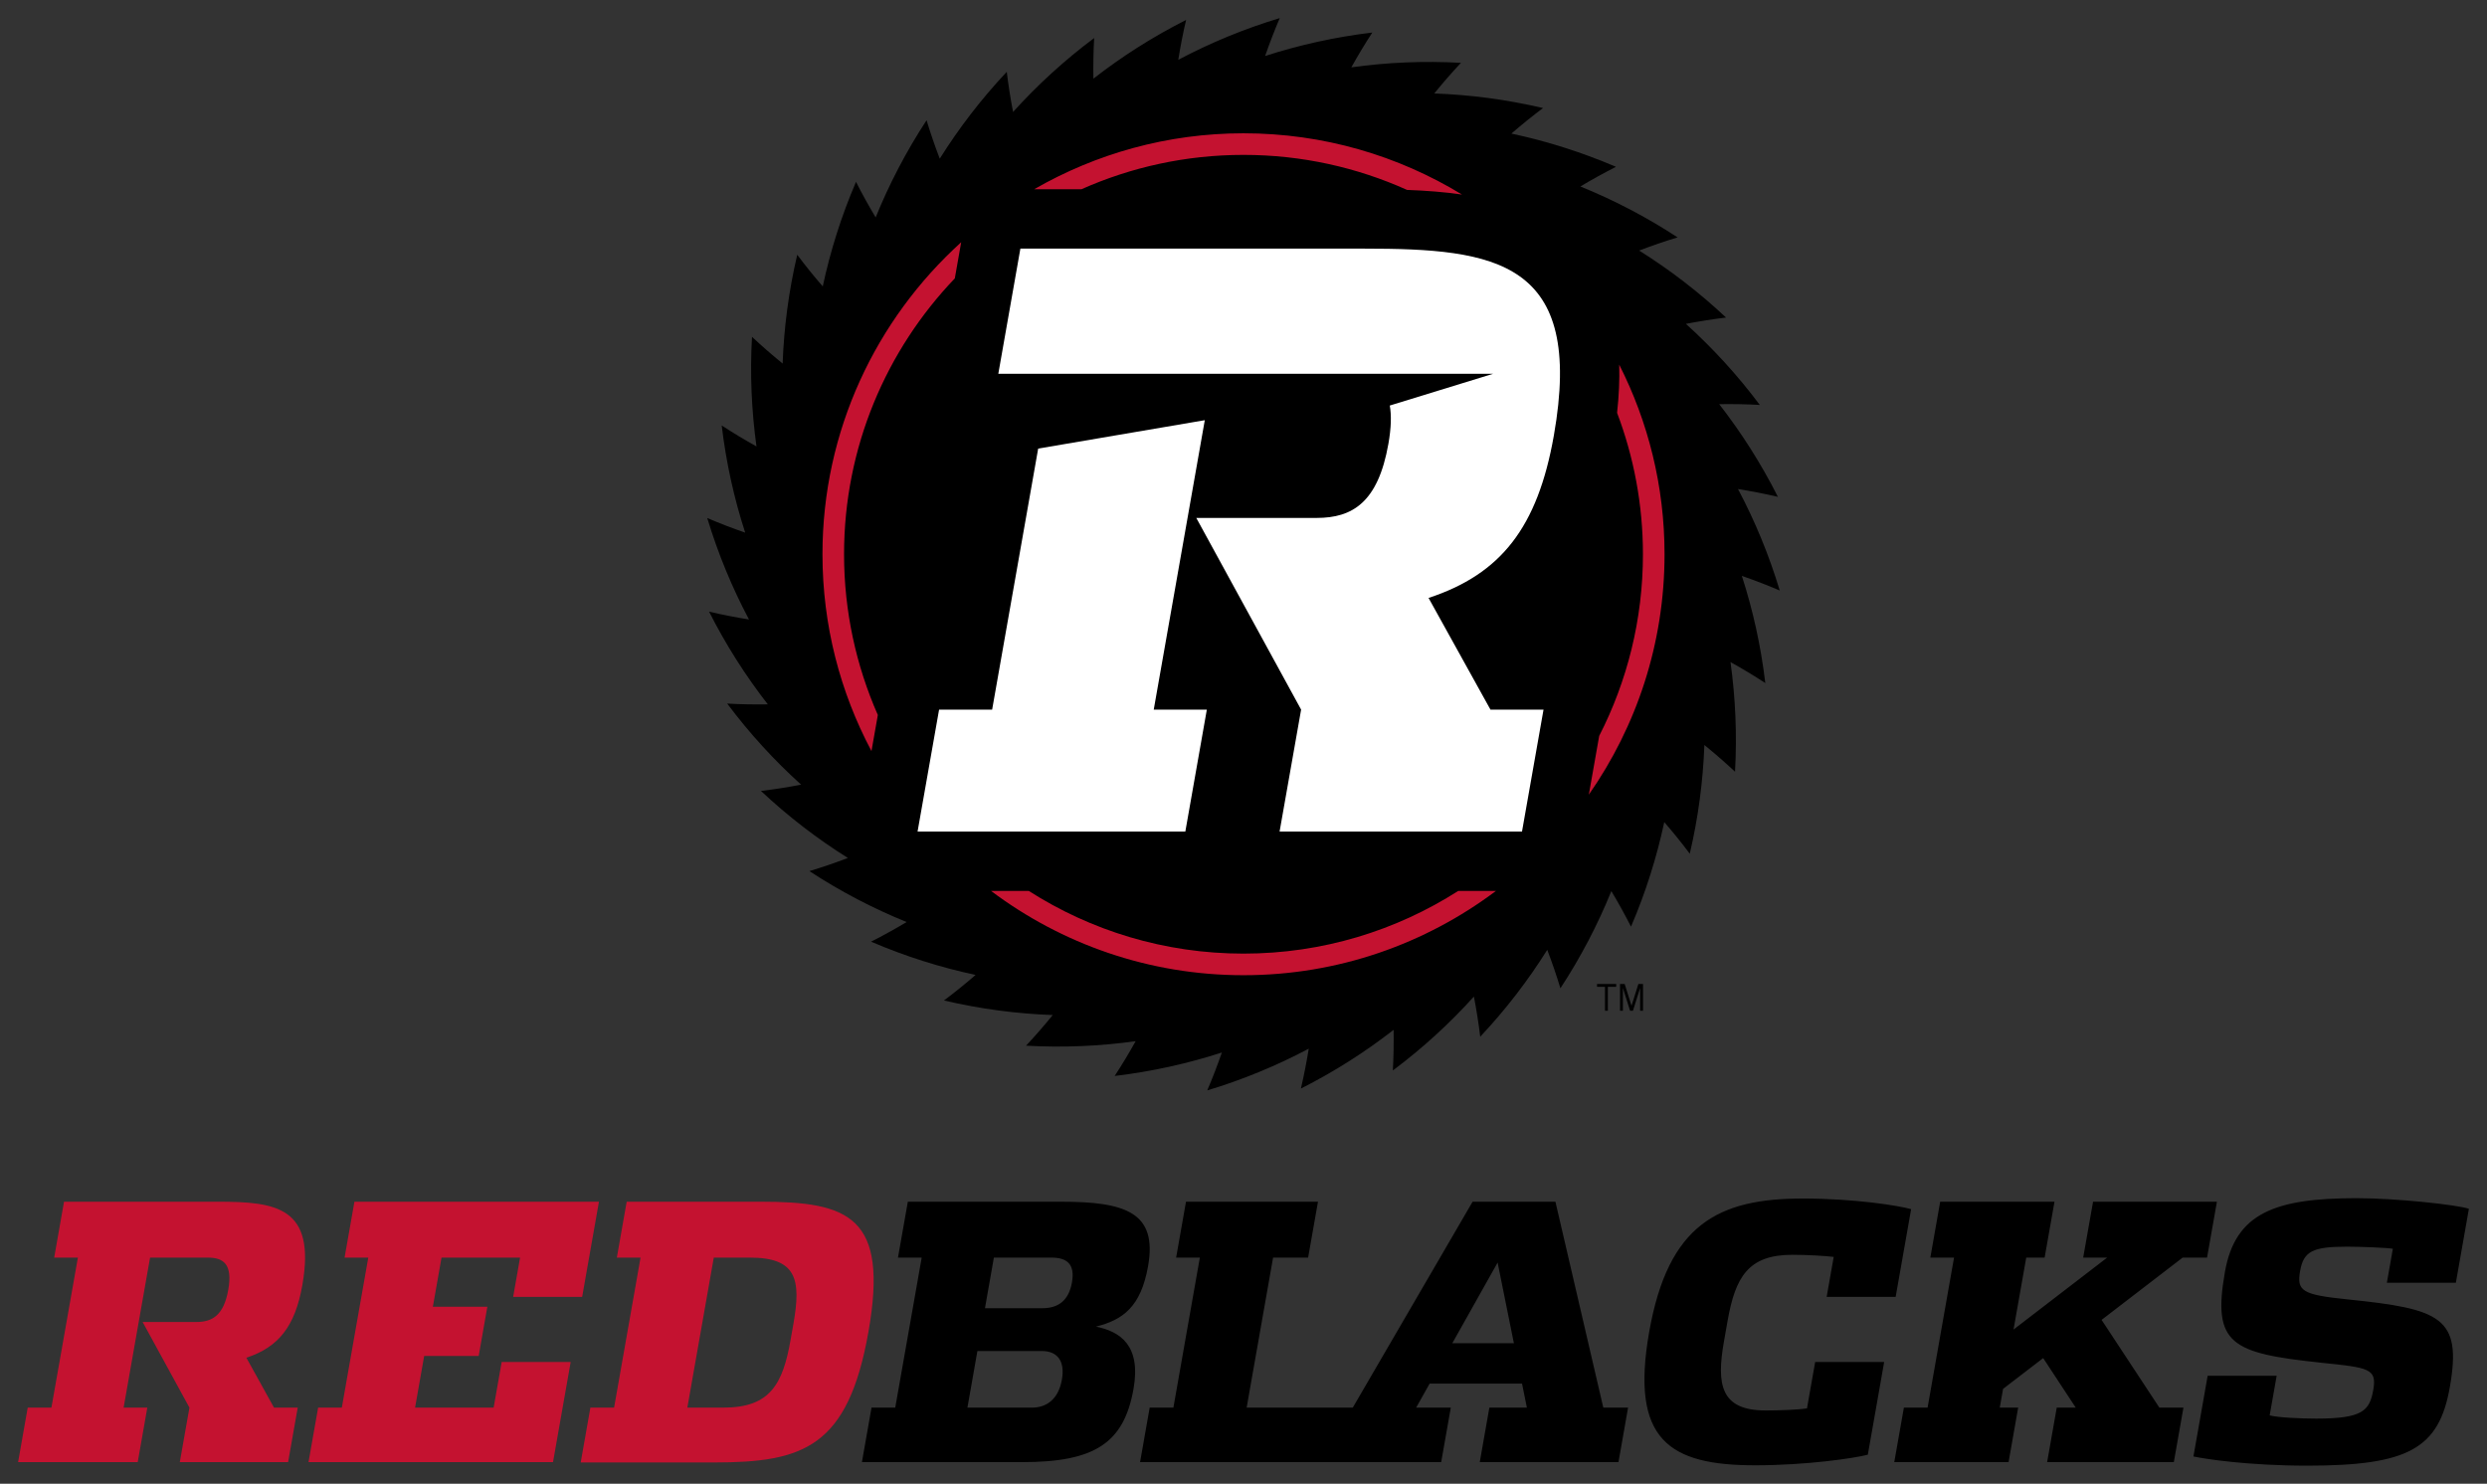 <?xml version="1.0" encoding="UTF-8" standalone="no"?>
<svg
   xmlns:svg="http://www.w3.org/2000/svg"
   xmlns="http://www.w3.org/2000/svg"
   version="1.1"
   width="687.334"
   height="410.128"
   id="svg4351">
  <rect width="100%" height="100%" fill="#333333" stroke="none"/>
  <defs
     id="defs4353" />
  <g
     transform="translate(-6.333,-327.298)"
     id="layer1">
    <path
       d="m 447.709,600.065 2.192,0 0,6.615 0.795,0 0,-6.615 2.305,0 0,-0.793 -5.292,0 0,0.793 z m 11.429,-0.794 -1.899,6.029 -1.901,-6.029 -1.278,0 0,7.41 0.795,0 0,-6.297 1.985,6.297 0.795,0 1.985,-6.297 0,6.297 0.795,0 0,-7.41 -1.278,0 z M 487.728,486.481 c 3.515,1.22 7.006,2.558 10.473,4.042 -2.982,-9.887 -6.868,-19.252 -11.534,-28.049 3.671,0.588 7.35,1.3 11.031,2.159 -4.663,-9.216 -10.117,-17.767 -16.227,-25.62 3.712,-0.056 7.453,0.005 11.223,0.217 -6.178,-8.269 -13.043,-15.742 -20.429,-22.413 3.648,-0.702 7.35,-1.293 11.099,-1.742 -7.534,-7.07 -15.586,-13.238 -24.016,-18.517 3.474,-1.326 7.011,-2.553 10.627,-3.641 -8.645,-5.656 -17.646,-10.334 -26.869,-14.076 3.189,-1.906 6.469,-3.724 9.837,-5.428 -9.491,-4.068 -19.166,-7.112 -28.907,-9.19 2.815,-2.436 5.724,-4.792 8.746,-7.057 -10.054,-2.356 -20.115,-3.679 -30.061,-4.032 2.348,-2.888 4.797,-5.716 7.38,-8.468 -10.311,-0.576 -20.441,-0.121 -30.298,1.245 1.81,-3.249 3.732,-6.456 5.802,-9.617 -10.258,1.225 -20.156,3.426 -29.629,6.486 1.22,-3.51 2.558,-7.006 4.042,-10.481 -9.882,2.984 -19.254,6.875 -28.046,11.539 0.591,-3.674 1.298,-7.347 2.164,-11.026 -9.221,4.658 -17.77,10.115 -25.622,16.232 -0.058,-3.717 0,-7.461 0.217,-11.233 -8.271,6.188 -15.747,13.043 -22.413,20.436 -0.702,-3.653 -1.298,-7.35 -1.74,-11.097 -7.072,7.529 -13.238,15.578 -18.525,24.011 -1.328,-3.474 -2.548,-7.014 -3.641,-10.627 -5.651,8.643 -10.334,17.646 -14.071,26.864 -1.911,-3.189 -3.729,-6.464 -5.431,-9.834 -4.068,9.493 -7.107,19.171 -9.19,28.902 -2.434,-2.81 -4.797,-5.719 -7.054,-8.744 -2.356,10.059 -3.674,20.115 -4.035,30.063 -2.888,-2.351 -5.719,-4.8 -8.466,-7.385 -0.581,10.317 -0.129,20.446 1.24,30.301 -3.247,-1.81 -6.456,-3.729 -9.615,-5.802 1.22,10.258 3.421,20.161 6.491,29.629 -3.52,-1.217 -7.011,-2.553 -10.486,-4.042 2.987,9.887 6.875,19.254 11.539,28.051 -3.671,-0.593 -7.347,-1.303 -11.029,-2.166 4.658,9.223 10.117,17.767 16.235,25.622 -3.724,0.056 -7.461,-0.002 -11.236,-0.22 6.191,8.274 13.048,15.747 20.436,22.416 -3.653,0.702 -7.345,1.293 -11.099,1.74 7.529,7.072 15.578,13.238 24.019,18.525 -3.477,1.323 -7.014,2.545 -10.63,3.633 8.643,5.663 17.646,10.337 26.864,14.079 -3.189,1.911 -6.461,3.727 -9.832,5.428 9.491,4.07 19.166,7.112 28.899,9.193 -2.81,2.434 -5.716,4.795 -8.746,7.059 10.062,2.353 20.118,3.671 30.063,4.027 -2.346,2.891 -4.8,5.716 -7.378,8.471 10.311,0.573 20.436,0.129 30.293,-1.245 -1.805,3.244 -3.732,6.459 -5.802,9.612 10.258,-1.22 20.161,-3.419 29.629,-6.484 -1.217,3.515 -2.558,7.011 -4.04,10.478 9.885,-2.982 19.254,-6.868 28.051,-11.536 -0.593,3.676 -1.308,7.355 -2.169,11.026 9.223,-4.656 17.772,-10.115 25.625,-16.23 0.058,3.719 -0.005,7.461 -0.212,11.231 8.266,-6.188 15.737,-13.043 22.403,-20.429 0.704,3.651 1.295,7.347 1.745,11.097 7.072,-7.532 13.243,-15.581 18.525,-24.016 1.32,3.474 2.548,7.011 3.636,10.627 5.661,-8.643 10.337,-17.644 14.079,-26.867 1.906,3.191 3.722,6.464 5.431,9.834 4.068,-9.493 7.107,-19.169 9.193,-28.902 2.429,2.813 4.797,5.719 7.049,8.739 2.358,-10.051 3.671,-20.108 4.035,-30.053 2.886,2.348 5.714,4.8 8.471,7.383 0.573,-10.309 0.119,-20.441 -1.25,-30.303 3.249,1.808 6.459,3.734 9.62,5.797 -1.222,-10.253 -3.419,-20.151 -6.486,-29.622 m -80.022,212.107 12.523,-22.297 4.499,22.297 -17.023,0 z m 28.5,-39.117 -22.893,0 -33.116,56.918 -29.329,0 7.307,-41.471 9.685,0 2.727,-15.447 -36.482,0 -2.724,15.447 6.552,0 -7.312,41.471 -6.552,0 -2.656,15.061 83.219,0 2.656,-15.061 -9.574,0 3.732,-6.65 25.529,0 1.341,6.65 -10.367,0 -2.656,15.061 38.337,0 2.654,-15.061 -6.845,0 -13.233,-56.918 z m 150.945,32.662 22.4,-17.212 6.746,0 2.727,-15.452 -34.232,0 -2.724,15.452 6.625,0 -25.877,19.886 3.51,-19.886 5.085,0 2.724,-15.452 -31.591,0 -2.722,15.452 6.552,0 -7.314,41.468 -6.549,0 -2.656,15.061 31.588,0 2.654,-15.061 -5.088,0 0.917,-5.186 11.084,-8.509 8.999,13.695 -5.247,0 -2.661,15.061 35.015,0 2.656,-15.061 -6.648,0 -15.972,-24.256 z m 97.91,-10.269 3.605,-20.441 c -3.611,-1.172 -20.312,-2.931 -31.068,-2.931 -22.496,0 -33.492,4.105 -36.353,20.343 -3.535,20.05 1.704,22.494 26.566,25.135 13.159,1.368 15.472,1.563 14.422,7.529 -1.02,5.769 -2.967,7.92 -15.773,7.92 -4.302,0 -10.511,-0.29 -12.857,-0.881 l 1.932,-10.953 -19.07,0 -3.931,22.299 c 3.108,0.684 15.101,2.543 31.437,2.543 27.97,0 36.426,-4.696 39.425,-21.711 3.414,-19.363 -2.545,-21.615 -28.293,-24.251 -12.586,-1.275 -14.056,-2.351 -13.091,-7.827 0.965,-5.476 3.441,-6.746 13.026,-6.746 3.421,0 11.19,0.293 12.609,0.586 l -1.654,9.387 19.068,0 z m -179.326,34.719 c -2.32,0.391 -7.436,0.586 -11.445,0.586 -12.425,0 -13.609,-7.138 -11.508,-19.07 0.197,-1.076 0.932,-5.282 1.002,-5.671 2.156,-12.228 5.764,-18.287 17.896,-18.287 3.815,0 9.236,0.29 11.435,0.586 l -1.949,11.051 19.07,0 4.277,-24.254 c -3.348,-0.98 -15.813,-2.936 -29.899,-2.936 -23.37,0 -37.229,7.044 -42.493,36.873 -5.257,29.829 5.436,36.868 29.296,36.868 14.086,0 27.438,-1.954 31.129,-2.931 l 4.517,-25.627 -19.07,0 -2.257,12.814 z m -203.144,-34.807 c -0.922,5.234 -3.994,7.13 -8.201,7.13 l -15.841,0 2.462,-13.988 15.843,0 c 4.206,0 6.658,1.626 5.736,6.857 m -2.782,26.88 c -0.932,5.277 -4.098,7.734 -8.307,7.734 l -17.798,0 2.755,-15.649 17.803,0 c 4.206,0 6.479,2.636 5.547,7.915 m 9.43,-14.662 c 7.37,-1.861 12.392,-5.38 14.392,-16.727 2.626,-14.864 -6.252,-17.798 -24.052,-17.798 l -42.344,0 -2.727,15.45 6.557,0 -7.312,41.471 -6.557,0 -2.651,15.061 44.298,0 c 19.951,0 28.104,-5.186 30.763,-20.247 2.118,-12.028 -3.666,-15.843 -10.367,-17.209"
       id="path264"
       style="fill:#000000;fill-opacity:1;fill-rule:nonzero;stroke:none" />
    <path
       d="m 233.64,480.502 c 0,19.646 4.911,38.155 13.543,54.405 l 1.76,-9.971 c -5.986,-13.601 -9.337,-28.624 -9.337,-44.435 0,-29.586 11.662,-56.43 30.609,-76.25 l 1.765,-9.998 c -23.532,21.305 -38.34,52.08 -38.34,86.249 m 220.2,-52.408 c 0.116,4.141 -0.071,8.562 -0.593,13.314 4.605,12.155 7.148,25.327 7.148,39.095 0,18.091 -4.378,35.146 -12.091,50.212 l -2.866,16.24 C 458.607,528.098 466.363,505.195 466.363,480.502 c 0,-18.848 -4.532,-36.646 -12.523,-52.408 m -103.844,-57.983 c 16.114,0 31.404,3.479 45.205,9.683 5.219,0.189 10.309,0.568 15.184,1.28 -17.613,-10.738 -38.292,-16.932 -60.389,-16.932 -21.05,0 -40.794,5.651 -57.849,15.467 l 13.066,0 c 13.69,-6.087 28.836,-9.498 44.783,-9.498 m -5.1e-4,220.782 c -21.842,0 -42.188,-6.373 -59.329,-17.32 l -10.43,0 c 19.456,14.616 43.614,23.289 69.759,23.289 26.152,0 50.31,-8.673 69.762,-23.289 l -10.425,0 c -17.141,10.948 -37.486,17.32 -59.336,17.32 m -124.381,102.313 c -0.146,0.831 -0.636,3.6 -0.785,4.431 -2.164,12.286 -5.651,18.75 -18.563,18.75 l -9.973,0 7.309,-41.468 9.976,0 c 12.912,0 14.2,6.002 12.036,18.287 m -9.216,-33.74 -36.868,0 -2.722,15.452 6.549,0 -7.309,41.468 -6.552,0 -2.671,15.157 36.868,0 c 24.549,0 37.009,-4.105 42.647,-36.085 5.638,-31.982 -5.391,-35.992 -29.942,-35.992 m -73.644,56.92 -21.711,0 2.52,-14.281 15.063,0 2.394,-13.594 -15.061,0 2.396,-13.594 21.711,0 -1.914,10.857 19.073,0 4.638,-26.309 -67.58,0 -2.724,15.452 6.552,0 -7.312,41.468 -6.549,0 -2.659,15.061 67.578,0 4.881,-27.677 -19.068,0 -2.227,12.617 z m -76.289,-56.92 -42.438,0 -2.724,15.452 6.552,0 -7.314,41.468 -6.549,0 -2.659,15.061 33.055,0 2.656,-15.061 -6.552,0 7.312,-41.468 15.942,0 c 4.403,0 6.911,1.856 5.668,8.9 -1.242,7.044 -4.403,8.898 -8.807,8.898 l -14.864,0 12.94,23.67 -2.659,15.061 29.927,0 2.659,-15.061 -6.552,0 -7.64,-13.791 c 8.925,-2.934 13.465,-8.703 15.465,-20.047 3.807,-21.615 -7.176,-23.082 -23.418,-23.082"
       id="path258"
       style="fill:#c41230;fill-opacity:1;fill-rule:nonzero;stroke:none" />
    <path
       d="m 339.302,443.445 -46.048,7.85 -12.723,72.153 -14.662,0 -5.949,33.712 74.003,0 5.943,-33.712 -14.674,0 14.109,-80.002 z m 96.468,4.243 c 8.534,-48.384 -16.068,-51.668 -52.418,-51.668 l -95.018,0 -6.098,34.59 136.771,0 -28.579,8.784 c 0.477,2.694 0.401,6.13 -0.386,10.592 -2.856,16.202 -9.955,20.474 -19.81,20.474 l -33.28,0 28.97,52.986 -5.951,33.712 66.997,0 5.949,-33.712 -14.667,0 -17.108,-30.871 c 19.989,-6.572 30.152,-19.489 34.628,-44.887"
       id="path262"
       style="fill:#ffffff;fill-opacity:1;fill-rule:nonzero;stroke:none" />
  </g>
</svg>

